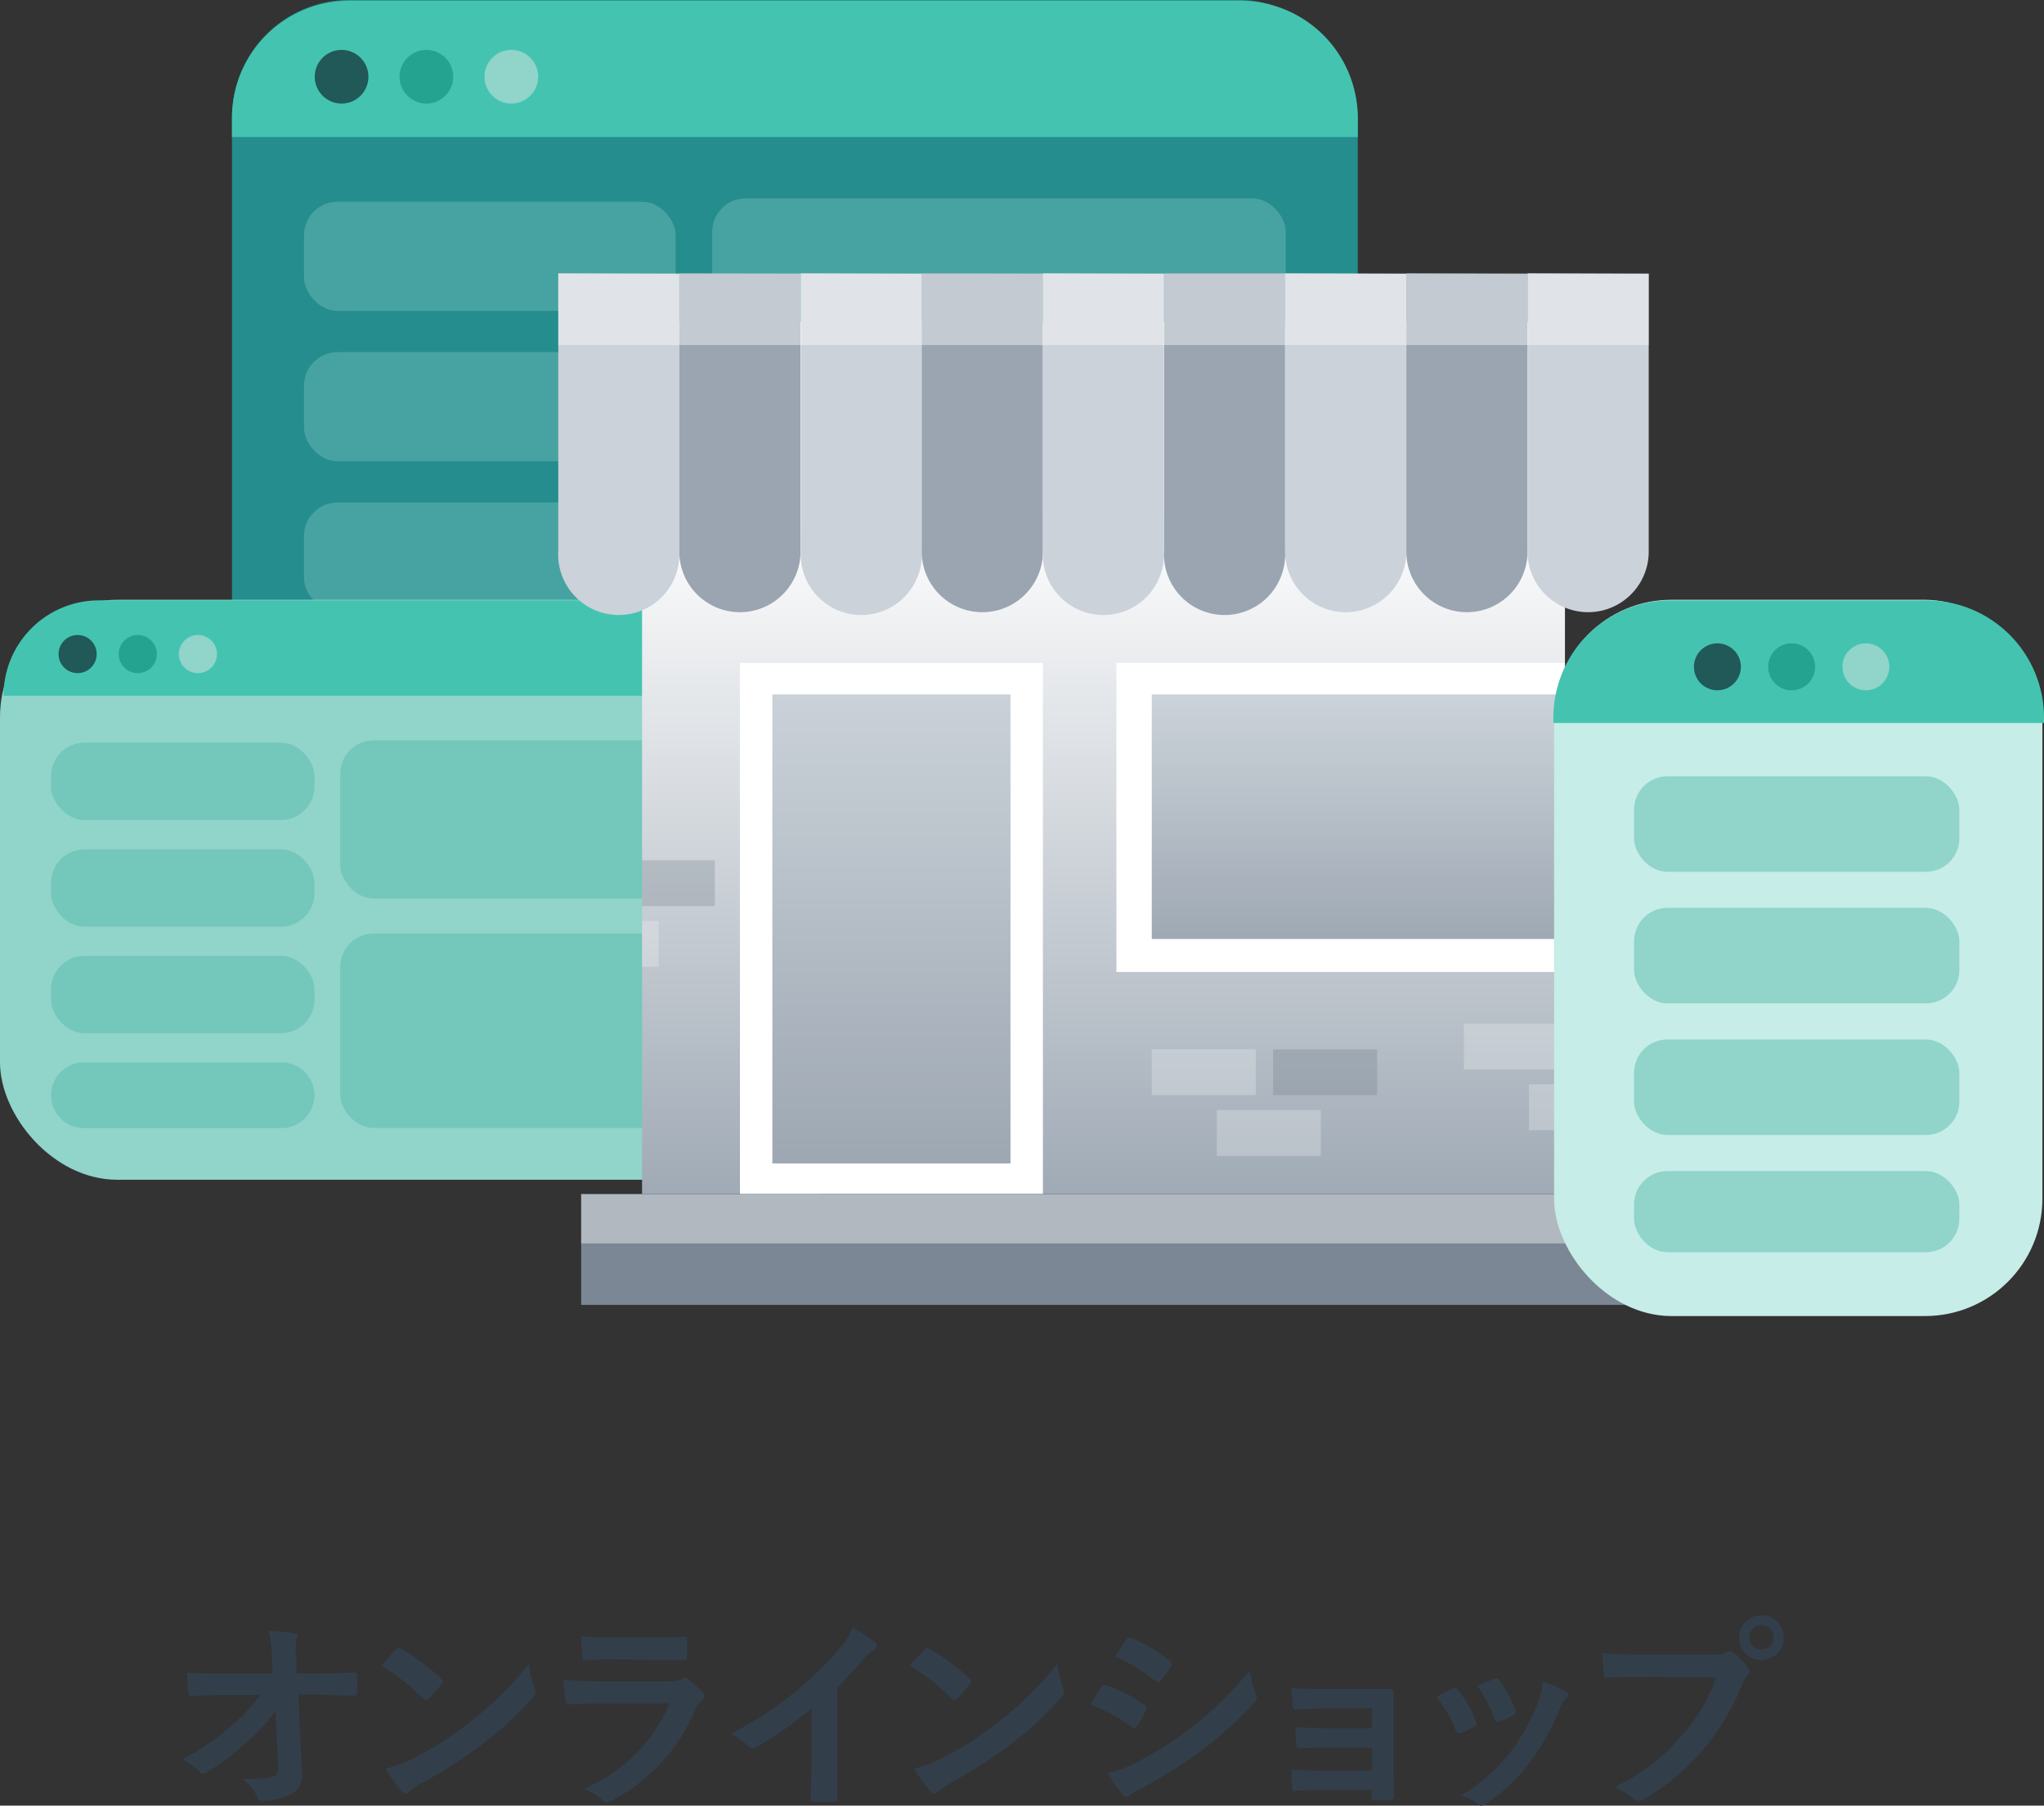 <svg xmlns="http://www.w3.org/2000/svg" xmlns:xlink="http://www.w3.org/1999/xlink" viewBox="0 0 139.31 123.07"><rect x="0" y="0" width="139.31" height="123.07" fill="#333333" stroke="none"/><defs><linearGradient id="名称未設定グラデーション_24" x1="-693.82" y1="251.46" x2="-693.82" y2="250.67" gradientTransform="matrix(62.9 0 0 -62.9 43715.02 15851.3)" gradientUnits="userSpaceOnUse"><stop offset="0" stop-color="#fff"/><stop offset="1" stop-color="#9aa5b1"/></linearGradient><linearGradient id="名称未設定グラデーション_26" x1="-658.65" y1="249.86" x2="-658.65" y2="248.86" gradientTransform="matrix(16.23 0 0 -31.97 10748 8034.75)" gradientUnits="userSpaceOnUse"><stop offset="0" stop-color="#cbd2d9"/><stop offset="1" stop-color="#9ea8b3"/></linearGradient><linearGradient id="名称未設定グラデーション_26-2" x1="-678.74" y1="246.48" x2="-678.74" y2="245.48" gradientTransform="matrix(28.16 0 0 -16.67 19207.89 4156.37)" xlink:href="#名称未設定グラデーション_26"/><style>.cls-2{fill:#44c4b0}.cls-3{fill:#215858}.cls-4{fill:#24a390}.cls-22,.cls-5{fill:#90d4ca}.cls-5{opacity:1}.cls-6{opacity:.26}.cls-7{fill:#abe1d8;opacity:1}.cls-8{fill:#2cb1a0}.cls-11,.cls-12,.cls-17{fill:#fff}.cls-11{opacity:.41}.cls-11,.cls-17,.cls-18{isolation:isolate}.cls-14{fill:#cbd2d9}.cls-15{fill:#9aa5b1}.cls-17,.cls-18{opacity:.24}.cls-18{fill:#616e7c}.cls-24{fill:#323f4b}</style></defs><g id="レイヤー_2" data-name="レイヤー 2"><g id="レイヤー_1-2" data-name="レイヤー 1"><g id="グループ_6802" data-name="グループ 6802"><g id="グループ_6794" data-name="グループ 6794"><g id="グループ_6791" data-name="グループ 6791"><rect id="Rectangle-2" x="15.81" width="76.73" height="55.79" rx="8" fill="#258d8d"/><path id="長方形_3198" data-name="長方形 3198" class="cls-2" d="M23.81.05h60.73a8 8 0 018 8v1.29H15.81V8.05a8 8 0 018-8z"/><circle id="Oval" class="cls-3" cx="23.28" cy="5.23" r="1.83"/><circle id="Oval-2" class="cls-4" cx="29.06" cy="5.23" r="1.83"/><circle id="Oval-3" class="cls-5" cx="34.85" cy="5.23" r="1.83"/><g id="Group" class="cls-6"><rect id="Rectangle-3" class="cls-7" x="20.72" y="13.75" width="25.33" height="7.44" rx="2.28"/><rect id="Rectangle-4" class="cls-7" x="20.72" y="24" width="25.33" height="7.44" rx="2.28"/><rect id="Rectangle-5" class="cls-7" x="20.72" y="34.25" width="25.33" height="7.44" rx="2.28"/><rect id="Rectangle-6" class="cls-8" x="20.72" y="44.5" width="25.33" height="6.32" rx="2.28"/><rect id="Rectangle-7" class="cls-7" x="48.54" y="13.52" width="39.09" height="15.22" rx="2.28"/><rect id="Rectangle-8" class="cls-8" x="48.54" y="32.12" width="39.09" height="18.7" rx="2.28"/></g></g><g id="グループ_6792" data-name="グループ 6792"><rect id="Rectangle-9" class="cls-5" y="40.88" width="54.37" height="39.53" rx="8"/><path id="長方形_3198-2" data-name="長方形 3198-2" class="cls-2" d="M6.74 40.92h40.89a6.5 6.5 0 016.5 6.5H.24a6.5 6.5 0 016.5-6.5z"/><circle id="Oval-4" class="cls-3" cx="5.29" cy="44.58" r="1.3"/><circle id="Oval-5" class="cls-4" cx="9.39" cy="44.58" r="1.3"/><circle id="Oval-6" class="cls-5" cx="13.49" cy="44.58" r="1.3"/><g id="Group-2" class="cls-6"><rect id="Rectangle-10" class="cls-4" x="3.48" y="50.62" width="17.95" height="5.27" rx="2.28"/><rect id="Rectangle-11" class="cls-4" x="3.48" y="57.89" width="17.95" height="5.27" rx="2.28"/><rect id="Rectangle-12" class="cls-4" x="3.48" y="65.15" width="17.95" height="5.27" rx="2.28"/><path id="Rectangle-13" class="cls-4" d="M5.72 72.41h13.47a2.24 2.24 0 012.24 2.24 2.24 2.24 0 01-2.24 2.24H5.72a2.24 2.24 0 01-2.24-2.24 2.24 2.24 0 012.24-2.24z"/><rect id="Rectangle-14" class="cls-4" x="23.19" y="50.46" width="27.7" height="10.78" rx="2.28"/><rect id="Rectangle-15" class="cls-4" x="23.19" y="63.63" width="27.7" height="13.25" rx="2.28"/></g></g><g id="グループ_6785" data-name="グループ 6785"><path id="Rectangle-16" fill="url(#名称未設定グラデーション_24)" d="M43.76 21.94h62.9v62.9h-62.9z"/><path id="Rectangle-17" fill="#7b8794" d="M39.61 81.37h71.2v7.57h-71.2z"/><path id="Rectangle-18" class="cls-11" d="M39.61 81.41h71.2v3.34h-71.2z"/><path id="Rectangle-19" class="cls-12" d="M50.43 45.18h20.65v36.19H50.43z"/><path id="Rectangle-20" fill="url(#名称未設定グラデーション_26)" d="M52.64 47.33h16.23V79.3H52.64z"/><path id="Path" class="cls-14" d="M38.05 18.63v18.9a4.13 4.13 0 108.25.13v-19z"/><path id="Path-2" class="cls-15" d="M46.3 18.63v18.9a4.13 4.13 0 008.26.13v-19z"/><path id="Path-3" class="cls-14" d="M54.58 18.63v18.9a4.13 4.13 0 108.25.13v-19z"/><path id="Path-4" class="cls-15" d="M62.82 18.63v18.9a4.13 4.13 0 008.26.13v-19z"/><path id="Path-5" class="cls-14" d="M71.08 18.63v18.9a4.13 4.13 0 108.25.13v-19z"/><path id="Path-6" class="cls-15" d="M79.34 18.63v18.9a4.13 4.13 0 108.25.13.28.28 0 000-.13v-18.9z"/><path id="Path-7" class="cls-14" d="M87.59 18.63v18.9a4.13 4.13 0 008.26.13v-19z"/><path id="Path-8" class="cls-15" d="M95.85 18.63v18.9a4.13 4.13 0 008.26.13v-19z"/><path id="Path-9" class="cls-14" d="M104.11 18.63v18.9a4.13 4.13 0 008.26.13v-19z"/><path id="Rectangle-21" class="cls-11" d="M38.05 18.64h74.32v4.88H38.05z"/><path id="Rectangle-22" class="cls-12" d="M76.09 45.18h30.57v21.07H76.09z"/><path id="Rectangle-23" fill="url(#名称未設定グラデーション_26-2)" d="M78.5 47.33h28.16V64H78.5z"/><path id="Rectangle-24" class="cls-17" d="M78.5 71.52h7.09v3.12H78.5z"/><path id="Rectangle-25" class="cls-17" d="M82.93 75.66h7.09v3.12h-7.09z"/><path id="Rectangle-26" class="cls-18" d="M86.77 71.52h7.09v3.12h-7.09z"/><path id="Rectangle-27" class="cls-17" d="M99.77 69.76h6.88v3.12h-6.88z"/><path id="Rectangle-28" class="cls-17" d="M104.21 73.91h2.41v3.12h-2.41z"/><path id="Rectangle-29" class="cls-18" d="M43.76 58.64h4.96v3.12h-4.96z"/><path id="Rectangle-30" class="cls-17" d="M43.76 62.78h1.13v3.12h-1.13z"/></g><g id="グループ_6793" data-name="グループ 6793"><g style="isolation:isolate"><rect id="Rectangle-31" x="105.92" y="40.88" width="33.28" height="48.82" rx="8" fill="#c6ede7"/></g><path id="長方形_3198-3" data-name="長方形 3198-3" class="cls-2" d="M113.87 40.92h17.44a8 8 0 018 8v.36h-33.44v-.36a8 8 0 018-8z"/><circle id="Oval-7" class="cls-3" cx="117.05" cy="45.45" r="1.6"/><circle id="Oval-8" class="cls-4" cx="122.11" cy="45.45" r="1.6"/><circle id="Oval-9" class="cls-5" cx="127.17" cy="45.45" r="1.6"/><g id="Group-3" opacity="1"><rect id="Rectangle-32" class="cls-22" x="111.37" y="52.91" width="22.17" height="6.51" rx="2.28"/><rect id="Rectangle-33" class="cls-22" x="111.37" y="61.88" width="22.17" height="6.51" rx="2.28"/><rect id="Rectangle-34" class="cls-22" x="111.37" y="70.85" width="22.17" height="6.51" rx="2.28"/><rect id="Rectangle-35" class="cls-22" x="111.37" y="79.82" width="22.17" height="5.53" rx="2.28"/></g></g></g><g style="isolation:isolate" id="オンラインショップ"><path class="cls-24" d="M18.78 116.6a11.52 11.52 0 01-2 2.16 15.85 15.85 0 01-2.64 2 .66.66 0 01-.33.13.34.34 0 01-.24-.14 3.08 3.08 0 00-1.14-.83 16.92 16.92 0 003.26-2.21 13.43 13.43 0 002.06-2.18H15.3c-.73 0-1.51 0-2.24.07-.13 0-.19-.09-.2-.24a12.18 12.18 0 01-.11-1.36c.84.06 1.66.07 2.51.07h3.33l-.06-1.24a6.48 6.48 0 00-.22-1.66 11.41 11.41 0 011.76.16c.14 0 .19.08.19.16a.68.68 0 01-.06.21 3.93 3.93 0 000 1.29v1.07h1.21c1 0 1.69 0 2.72-.07.14 0 .21.07.21.17v1.21c0 .12-.05.2-.19.2-1 0-1.83-.07-2.69-.07h-1.13l.25 5.27a1.46 1.46 0 01-.67 1.48 4.27 4.27 0 01-1.93.49c-.27 0-.37 0-.44-.24a2.79 2.79 0 00-1-1.24 10.47 10.47 0 002-.14c.32-.07.43-.21.41-.83zM27 112.44a.24.24 0 01.19-.11.37.37 0 01.18.07 14.42 14.42 0 012.68 2c.08.08.13.14.13.19a.3.3 0 01-.09.19c-.21.28-.67.84-.87 1s-.11.11-.17.11a.3.3 0 01-.18-.11 15.15 15.15 0 00-2.87-2.25c.29-.37.7-.81 1-1.09zm1.21 7.38a21 21 0 004-2.6 21.33 21.33 0 003.84-3.81 6.27 6.27 0 00.39 1.64.68.68 0 01.07.26c0 .13-.07.24-.23.42a22.33 22.33 0 01-3.22 3 30 30 0 01-4.23 2.75 5.62 5.62 0 00-.94.64.34.34 0 01-.25.14.36.36 0 01-.24-.15 9.84 9.84 0 01-1.12-1.56 7.93 7.93 0 001.9-.73zM40.87 116.11c-.7 0-1.4 0-2.1.06-.13 0-.19-.09-.21-.27a9.37 9.37 0 01-.16-1.41c.8.08 1.66.11 2.58.11h4.8a1.54 1.54 0 00.75-.16.31.31 0 01.18-.08.34.34 0 01.21.1 8 8 0 01.94.87.38.38 0 01.14.29.34.34 0 01-.16.27 1.54 1.54 0 00-.47.66 12.25 12.25 0 01-5.72 6.19.7.7 0 01-.28.09.47.47 0 01-.31-.16 3.87 3.87 0 00-1.3-.73 10.92 10.92 0 005.88-5.84zm.94-3c-.63 0-1.33 0-1.92.06-.14 0-.18-.09-.2-.31a12.84 12.84 0 01-.07-1.35 18.21 18.21 0 002.3.1h2.52c.91 0 1.65 0 2.2-.07.12 0 .17.07.17.22a10.09 10.09 0 010 1.1c0 .24-.05.29-.25.28h-2zM57.07 119.64v2.91c0 .19-.06.24-.21.24a10.9 10.9 0 01-1.4 0c-.15 0-.21-.05-.2-.22 0-1 .06-1.92.06-2.87v-3.27a24 24 0 01-3.85 2.69.42.42 0 01-.21.06.39.39 0 01-.26-.18 5.44 5.44 0 00-1.2-.83 22.59 22.59 0 004.41-2.87 21.77 21.77 0 003-2.93 4.12 4.12 0 00.89-1.44 12.75 12.75 0 011.55 1 .24.24 0 01.11.21.4.4 0 01-.19.31 4.06 4.06 0 00-.84.77 23.3 23.3 0 01-1.66 1.78zM63 112.44a.27.27 0 01.2-.11.41.41 0 01.18.07 14.75 14.75 0 012.68 2c.08.08.12.14.12.19a.34.34 0 01-.08.19c-.21.28-.68.84-.87 1s-.11.11-.17.11-.11 0-.18-.11a14.9 14.9 0 00-2.88-2.25c.33-.37.74-.81 1-1.09zm1.22 7.38a20.63 20.63 0 004-2.6 21.33 21.33 0 003.84-3.81 6.24 6.24 0 00.4 1.64.65.65 0 01.06.26.63.63 0 01-.22.42 22.88 22.88 0 01-3.22 3 30 30 0 01-4.23 2.75 5.62 5.62 0 00-.94.64.36.36 0 01-.25.14.34.34 0 01-.24-.15 9.84 9.84 0 01-1.12-1.56 8.09 8.09 0 001.92-.73zM75.07 115c.07-.1.14-.17.26-.14a9.33 9.33 0 012.67 1.35c.1.07.16.13.16.21a.36.36 0 01-.06.15 5.6 5.6 0 01-.61 1.07c-.07.08-.13.14-.19.14s-.09 0-.16-.09a12.47 12.47 0 00-2.83-1.52c.37-.56.59-.97.76-1.17zm2.27 5.19a23.82 23.82 0 003.84-2.42 25.54 25.54 0 004-3.91 6.73 6.73 0 00.41 1.57.72.72 0 01.07.27.41.41 0 01-.16.32 25.25 25.25 0 01-3.5 3.21 31.63 31.63 0 01-4.18 2.64 4.5 4.5 0 00-.82.47.29.29 0 01-.22.12.36.36 0 01-.28-.17 9.72 9.72 0 01-1-1.43 6.49 6.49 0 001.84-.69zm-.58-8.42c.1-.16.19-.19.35-.11a9.47 9.47 0 012.64 1.56.21.21 0 01.11.18.29.29 0 01-.06.18 5.51 5.51 0 01-.71 1 .16.16 0 01-.14.09.41.41 0 01-.21-.1 13.33 13.33 0 00-2.74-1.69c.26-.37.53-.76.76-1.13zM93.52 116.43h-3.23c-.66 0-1.33.07-2 .09q-.19 0-.21-.33c0-.34 0-.61-.07-1.14a21.79 21.79 0 002.24.07h4.51c.17 0 .22.08.21.22v5.07c0 .63 0 1.28.06 2 0 .21-.07.25-.31.27h-1c-.23 0-.26 0-.26-.21V122h-3.25c-.66 0-1.29 0-1.94.07-.14 0-.18-.07-.19-.28a7.3 7.3 0 01-.07-1.17c.75.06 1.44.06 2.25.06h3.26v-1.57h-3c-.64 0-1.32 0-1.92.06-.17 0-.23-.09-.24-.31a8.25 8.25 0 01-.06-1.12c.76 0 1.28.07 2.19.07h3zM99 115.1a.26.26 0 01.37.1 7.41 7.41 0 011.2 2.07 1 1 0 01.06.21c0 .09-.06.13-.17.2a4.6 4.6 0 01-.9.43c-.19.07-.28 0-.35-.19a8.39 8.39 0 00-1.31-2.26c.42-.26.76-.42 1.1-.56zm7.69.18c.12.09.19.16.19.24s0 .16-.16.25a2 2 0 00-.42.72 17.34 17.34 0 01-2.11 3.73 11.54 11.54 0 01-2.89 2.7.61.61 0 01-.33.15.32.32 0 01-.23-.1 3.08 3.08 0 00-1.19-.58 12.28 12.28 0 003.36-2.92 14.3 14.3 0 001.89-3.37 5 5 0 00.33-1.49 7 7 0 011.51.67zm-4.86-.85a.25.25 0 01.37.11 8.12 8.12 0 011.08 2c.07.21 0 .28-.14.38a6.47 6.47 0 01-1 .43c-.15.06-.21 0-.28-.21a9.08 9.08 0 00-1.18-2.24zM111.89 114.29c-.91 0-1.71 0-2.31.07-.18 0-.24-.08-.27-.28s-.09-1-.12-1.41c.63.06 1.37.09 2.69.09h5a1.36 1.36 0 00.77-.14.49.49 0 01.24-.08.32.32 0 01.23.1 5.13 5.13 0 011 1 .5.5 0 01.11.28.38.38 0 01-.14.27 1.59 1.59 0 00-.32.55 16.56 16.56 0 01-2.72 4.55 15.79 15.79 0 01-4 3.33.62.62 0 01-.38.13.48.48 0 01-.35-.16 4.26 4.26 0 00-1.3-.77 13.5 13.5 0 004.58-3.5 11.71 11.71 0 002.37-4zm9.68-2.69a1.52 1.52 0 11-1.51-1.5 1.49 1.49 0 011.51 1.5zm-2.34 0a.83.83 0 10.83-.83.8.8 0 00-.83.83z"/></g></g></g></g></svg>